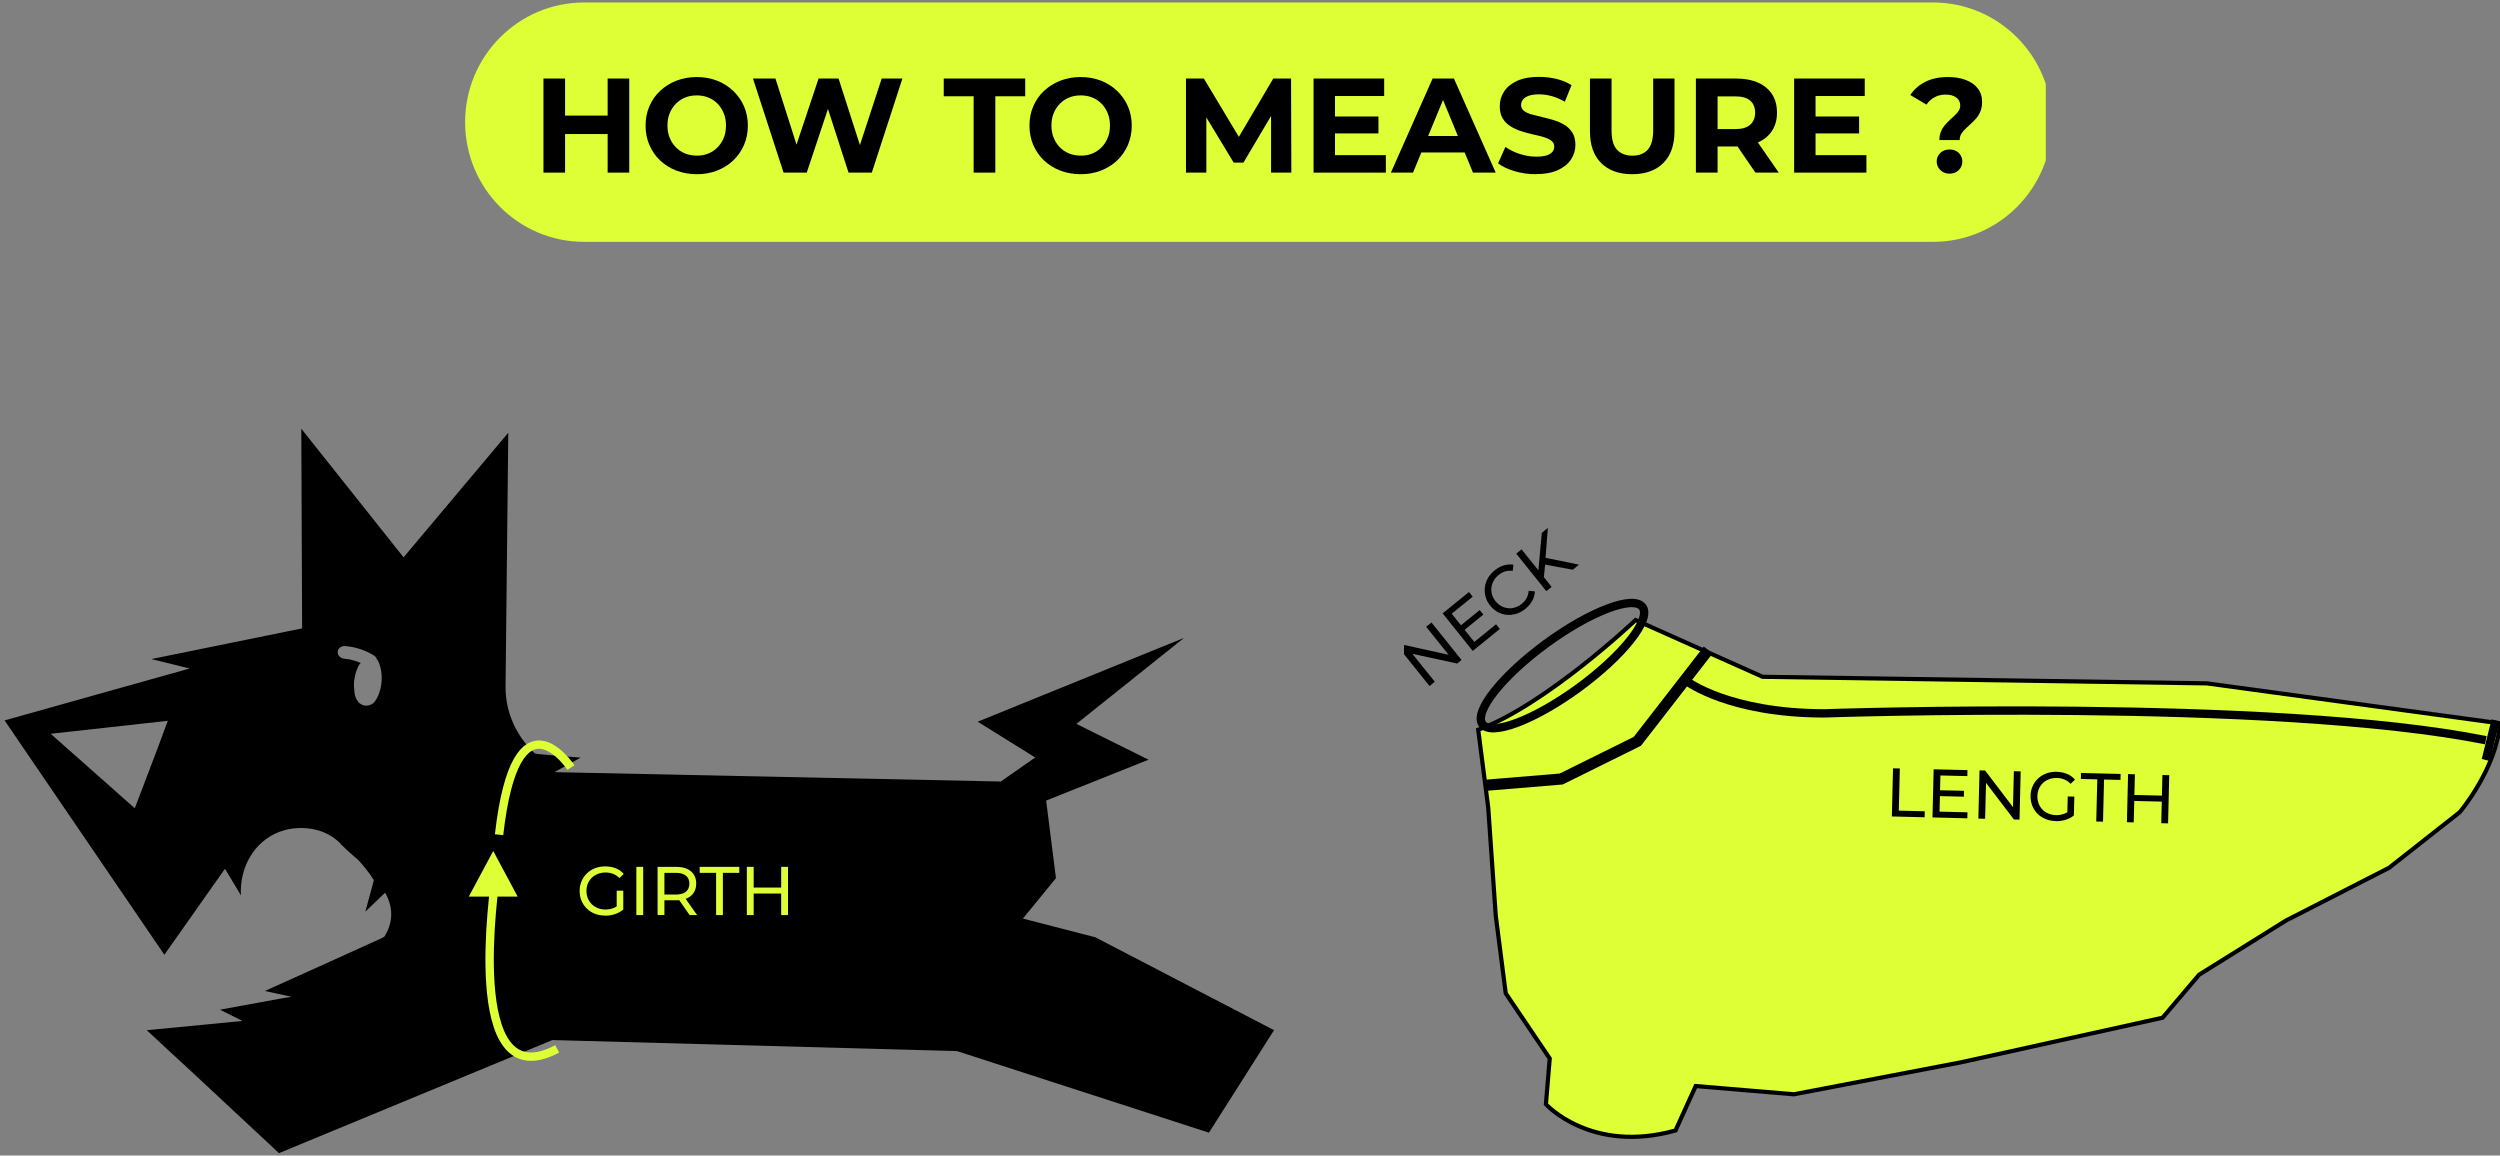 <svg xmlns="http://www.w3.org/2000/svg" fill="none" viewBox="0 0 344 159" height="159" width="344">
<rect x="0" y="0" width="344" height="159" fill="#808080" stroke="none"/>
<g clip-path="url(#clip0_1972_10016)">
<path fill="#DEFE36" d="M265.978 0.34H80.377C71.332 0.34 64 7.714 64 16.81C64 25.906 71.332 33.28 80.377 33.28H265.978C275.022 33.28 282.354 25.906 282.354 16.81C282.354 7.714 275.022 0.34 265.978 0.34Z"></path>
<path fill="black" d="M74.781 23.752V10.808H77.753V23.752H74.781ZM77.547 18.445V15.907H83.831V18.445H77.547ZM83.612 23.752V10.808H86.584V23.752H83.612Z"></path>
<path fill="black" d="M95.892 23.972C94.873 23.972 93.939 23.801 93.066 23.472C92.204 23.142 91.452 22.666 90.822 22.069C90.191 21.471 89.705 20.751 89.354 19.946C89.002 19.141 88.832 18.25 88.832 17.286C88.832 16.322 89.002 15.432 89.354 14.627C89.705 13.809 90.191 13.102 90.834 12.504C91.477 11.906 92.216 11.43 93.078 11.101C93.939 10.771 94.861 10.601 95.868 10.601C96.875 10.601 97.821 10.771 98.67 11.101C99.519 11.43 100.259 11.906 100.89 12.504C101.521 13.114 102.018 13.809 102.37 14.614C102.722 15.42 102.904 16.31 102.904 17.286C102.904 18.262 102.722 19.141 102.37 19.958C102.018 20.775 101.521 21.483 100.89 22.081C100.259 22.679 99.519 23.142 98.67 23.472C97.821 23.801 96.887 23.972 95.892 23.972ZM95.868 21.422C96.438 21.422 96.972 21.324 97.457 21.129C97.942 20.934 98.367 20.654 98.731 20.275C99.095 19.909 99.386 19.47 99.592 18.958C99.798 18.457 99.895 17.896 99.895 17.274C99.895 16.652 99.798 16.103 99.592 15.59C99.386 15.09 99.107 14.651 98.743 14.273C98.379 13.907 97.954 13.614 97.469 13.419C96.984 13.224 96.45 13.126 95.868 13.126C95.286 13.126 94.764 13.224 94.279 13.419C93.793 13.614 93.369 13.895 93.005 14.273C92.641 14.639 92.35 15.078 92.144 15.59C91.938 16.091 91.841 16.652 91.841 17.274C91.841 17.896 91.938 18.433 92.144 18.945C92.35 19.458 92.629 19.897 92.993 20.263C93.357 20.629 93.781 20.922 94.267 21.117C94.752 21.312 95.286 21.41 95.868 21.41V21.422Z"></path>
<path fill="black" d="M107.819 23.752L103.609 10.808H106.703L110.354 22.263H108.813L112.635 10.808H115.388L119.064 22.263H117.572L121.32 10.808H124.171L119.962 23.752H116.759L113.508 13.699H114.357L111.009 23.752H107.807H107.819Z"></path>
<path fill="black" d="M133.972 23.752V13.248H129.859V10.808H141.068V13.248H136.956V23.752H133.972Z"></path>
<path fill="black" d="M148.716 23.972C147.697 23.972 146.763 23.801 145.89 23.472C145.028 23.142 144.276 22.666 143.645 22.069C143.015 21.471 142.529 20.751 142.178 19.946C141.826 19.141 141.656 18.25 141.656 17.286C141.656 16.322 141.826 15.432 142.178 14.627C142.529 13.809 143.015 13.102 143.658 12.504C144.301 11.906 145.04 11.43 145.902 11.101C146.763 10.771 147.685 10.601 148.692 10.601C149.699 10.601 150.645 10.771 151.494 11.101C152.343 11.43 153.083 11.906 153.714 12.504C154.345 13.114 154.842 13.809 155.194 14.614C155.546 15.42 155.728 16.31 155.728 17.286C155.728 18.262 155.546 19.141 155.194 19.958C154.842 20.775 154.345 21.483 153.714 22.081C153.083 22.679 152.343 23.142 151.494 23.472C150.645 23.801 149.711 23.972 148.716 23.972ZM148.704 21.422C149.274 21.422 149.808 21.324 150.293 21.129C150.778 20.934 151.203 20.654 151.567 20.275C151.931 19.909 152.222 19.47 152.428 18.958C152.634 18.457 152.731 17.896 152.731 17.274C152.731 16.652 152.634 16.103 152.428 15.59C152.222 15.09 151.943 14.651 151.579 14.273C151.215 13.907 150.791 13.614 150.305 13.419C149.82 13.224 149.286 13.126 148.704 13.126C148.122 13.126 147.6 13.224 147.115 13.419C146.63 13.614 146.205 13.895 145.841 14.273C145.477 14.639 145.186 15.078 144.98 15.59C144.774 16.091 144.677 16.652 144.677 17.274C144.677 17.896 144.774 18.433 144.98 18.945C145.186 19.458 145.465 19.897 145.829 20.263C146.193 20.629 146.618 20.922 147.103 21.117C147.588 21.312 148.122 21.41 148.704 21.41V21.422Z"></path>
<path fill="black" d="M163.191 23.752V10.808H165.654L171.125 19.933H169.815L175.201 10.808H177.651L177.688 23.752H174.898V15.114H175.395L171.101 22.373H169.754L165.363 15.114H165.994V23.752H163.204H163.191Z"></path>
<path fill="black" d="M180.746 23.752V10.808H190.463V13.211H183.694V21.348H190.694V23.752H180.734H180.746ZM183.476 18.359V16.029H189.675V18.359H183.476Z"></path>
<path fill="black" d="M191.387 23.752L197.125 10.808H200.061L205.811 23.752H202.681L197.974 12.333H199.151L194.432 23.752H191.375H191.387ZM194.25 20.982L195.038 18.713H201.65L202.463 20.982H194.25Z"></path>
<path fill="black" d="M211.377 23.972C210.346 23.972 209.363 23.838 208.417 23.557C207.471 23.277 206.719 22.923 206.137 22.471L207.144 20.214C207.689 20.605 208.344 20.934 209.097 21.178C209.849 21.422 210.613 21.556 211.389 21.556C211.972 21.556 212.457 21.495 212.809 21.386C213.16 21.276 213.439 21.105 213.609 20.898C213.779 20.69 213.864 20.446 213.864 20.178C213.864 19.836 213.731 19.556 213.464 19.36C213.197 19.153 212.833 18.994 212.396 18.86C211.959 18.726 211.462 18.604 210.928 18.494C210.395 18.372 209.861 18.238 209.327 18.055C208.793 17.884 208.308 17.665 207.859 17.384C207.423 17.116 207.059 16.762 206.78 16.31C206.501 15.871 206.367 15.298 206.367 14.615C206.367 13.87 206.561 13.199 206.962 12.589C207.362 11.979 207.956 11.491 208.757 11.125C209.558 10.759 210.564 10.576 211.778 10.576C212.59 10.576 213.379 10.674 214.167 10.857C214.956 11.052 215.647 11.333 216.242 11.723L215.32 13.992C214.713 13.651 214.119 13.395 213.512 13.224C212.906 13.053 212.323 12.98 211.753 12.98C211.183 12.98 210.71 13.053 210.334 13.187C209.97 13.321 209.703 13.504 209.545 13.712C209.388 13.931 209.303 14.175 209.303 14.456C209.303 14.785 209.436 15.054 209.703 15.261C209.97 15.469 210.322 15.627 210.771 15.749C211.207 15.871 211.693 15.993 212.226 16.115C212.76 16.237 213.294 16.384 213.828 16.542C214.361 16.701 214.847 16.92 215.283 17.189C215.72 17.457 216.084 17.811 216.363 18.262C216.642 18.702 216.775 19.263 216.775 19.946C216.775 20.678 216.569 21.337 216.169 21.947C215.769 22.557 215.162 23.033 214.361 23.411C213.561 23.777 212.542 23.96 211.317 23.96L211.377 23.972Z"></path>
<path fill="black" d="M224.6 23.971C222.768 23.971 221.349 23.459 220.318 22.434C219.287 21.409 218.777 19.945 218.777 18.054V10.808H221.749V17.945C221.749 19.177 222.004 20.067 222.502 20.604C222.999 21.141 223.715 21.422 224.612 21.422C225.51 21.422 226.226 21.153 226.723 20.604C227.22 20.055 227.475 19.177 227.475 17.945V10.808H230.411V18.054C230.411 19.945 229.901 21.409 228.87 22.434C227.839 23.459 226.408 23.971 224.588 23.971H224.6Z"></path>
<path fill="black" d="M233.355 23.752V10.808H238.851C240.634 10.808 242.029 11.222 243.024 12.052C244.018 12.882 244.516 14.028 244.516 15.505C244.516 16.468 244.285 17.298 243.836 17.993C243.388 18.689 242.745 19.226 241.908 19.592C241.071 19.958 240.088 20.153 238.936 20.153H235.017L236.34 18.835V23.752H233.368H233.355ZM236.34 19.165L235.017 17.762H238.766C239.688 17.762 240.367 17.566 240.828 17.164C241.277 16.761 241.507 16.212 241.507 15.505C241.507 14.797 241.277 14.236 240.828 13.845C240.379 13.455 239.688 13.26 238.766 13.26H235.017L236.34 11.832V19.165ZM241.544 23.752L238.329 19.055H241.507L244.758 23.752H241.544Z"></path>
<path fill="black" d="M246.872 23.752V10.808H256.588V13.211H249.819V21.348H256.819V23.752H246.859H246.872ZM249.613 18.359V16.029H255.812V18.359H249.613Z"></path>
<path fill="black" d="M266.863 19.263C266.863 18.836 266.935 18.445 267.069 18.116C267.202 17.786 267.384 17.494 267.603 17.225C267.821 16.969 268.051 16.725 268.294 16.505C268.537 16.286 268.767 16.066 268.985 15.871C269.204 15.664 269.374 15.456 269.519 15.237C269.665 15.017 269.725 14.773 269.725 14.492C269.725 14.053 269.543 13.687 269.18 13.419C268.816 13.15 268.343 13.016 267.736 13.016C267.129 13.016 266.644 13.138 266.195 13.382C265.747 13.626 265.37 13.956 265.079 14.395L262.859 13.077C263.345 12.321 264.024 11.723 264.897 11.272C265.771 10.82 266.814 10.601 268.063 10.601C268.985 10.601 269.786 10.735 270.49 11.003C271.193 11.272 271.739 11.65 272.139 12.162C272.54 12.662 272.734 13.285 272.734 14.029C272.734 14.505 272.661 14.932 272.516 15.298C272.37 15.664 272.176 15.993 271.945 16.261C271.715 16.53 271.46 16.786 271.205 17.018C270.938 17.25 270.696 17.481 270.465 17.701C270.235 17.921 270.041 18.152 269.883 18.409C269.725 18.665 269.653 18.945 269.653 19.275H266.875L266.863 19.263ZM268.258 23.899C267.748 23.899 267.324 23.728 266.984 23.398C266.656 23.069 266.487 22.666 266.487 22.215C266.487 21.764 266.656 21.361 266.984 21.044C267.311 20.727 267.736 20.568 268.258 20.568C268.779 20.568 269.216 20.727 269.531 21.044C269.847 21.361 270.017 21.751 270.017 22.215C270.017 22.679 269.859 23.069 269.531 23.398C269.204 23.728 268.779 23.899 268.258 23.899Z"></path>
</g>
<g clip-path="url(#clip1_1972_10016)">
<path fill="black" d="M150.621 128.944L119.877 121.008L138.276 129.384C138.324 129.384 145.3 120.832 145.3 120.832L143.947 110.16L158.043 104.536L148.116 99.608L162.919 87.776L134.529 99.304L142.444 104.232L137.703 107.536L77.789 106.28L76.301 106.24L79.889 104.248C79.889 104.248 73.971 103.8 73.573 103.68V103.656C71.043 101.28 69.54 98.016 69.564 94.488L69.938 59.544L55.532 76.688L41.46 58.992L41.571 86.464L20.826 90.688L26.1 91.984L0.629 99.128L22.616 131.376L30.952 119.544C31.708 120.76 32.416 121.976 33.147 123.2C32.949 119.224 35.072 115.776 38.358 114.496C40.704 113.584 43.393 113.848 45.207 114.84C45.827 115.168 46.36 115.592 46.893 116.096C46.861 116.096 46.84 116.109 46.829 116.136C46.893 116.16 46.941 116.216 47.028 116.28C47.625 116.928 49.287 118.328 49.287 118.328C50.019 119.12 50.775 120.032 51.459 121.128C51.57 121.288 51.682 121.472 51.793 121.656C51.944 121.88 52.239 122.04 52.573 122.16C52.708 122.36 52.859 122.584 52.994 122.832C53.79 124.232 54.434 126.4 52.907 128.856C52.756 128.976 52.596 129.056 52.422 129.136L44.729 132.624L36.441 136.36L39.257 136.968L40.1 137.152L38.771 137.376L30.459 138.896L30.3 138.936L30.347 138.976L33.362 140.48L27.802 141.024L20.197 141.752L23.276 144.616L26.243 147.352L38.389 158.672L76.007 143.112L131.681 144.632L166.348 155.856L175.305 141.752L150.637 128.928L150.621 128.944ZM21.669 103.016L19.251 109.368L18.543 111.216L6.969 100.968L23.085 99.184L21.669 103.016ZM49.598 96.848C49.486 96.744 49.351 96.664 49.264 96.56V96.52C48.953 96.152 48.818 95.728 48.778 95.264C48.715 94.72 48.667 94.192 48.73 93.64C48.73 93.576 48.73 93.536 48.778 93.44C48.826 93.016 48.929 92.568 49.112 92.144C49.176 92 49.224 91.856 49.287 91.72C49.351 91.56 49.486 91.392 49.637 91.216H49.574C49.486 91.152 49.423 91.136 49.351 91.112C49.2 91.048 49.089 90.992 48.953 90.968C48.667 90.864 48.397 90.824 48.086 90.728H48.023C47.959 90.728 47.871 90.704 47.848 90.704C47.688 90.68 47.537 90.68 47.378 90.64C46.845 90.576 46.447 90.216 46.471 89.704C46.447 89.256 46.98 88.848 47.466 88.896C48.882 89 50.258 89.464 51.459 90.192C51.634 90.312 51.769 90.472 51.833 90.68C51.881 90.72 51.984 90.84 52.032 90.92C52.541 92.12 52.652 93.336 52.39 94.576V94.6C52.39 94.704 52.342 94.784 52.326 94.864C52.191 95.408 51.952 95.96 51.642 96.448C51.22 97.08 50.29 97.32 49.605 96.856L49.598 96.848Z"></path>
<path fill="black" d="M52.107 118.68L50.27 125.44L55.026 120.88L52.107 118.68Z"></path>
<path stroke-miterlimit="10" stroke-width="1.152" stroke="#DEFE36" d="M78.559 105.616C78.559 105.616 71.026 94.176 68.672 114.856"></path>
<path stroke-miterlimit="10" stroke-width="1.152" stroke="#DEFE36" d="M68.188 120.568C68.188 121.448 63.479 151.368 76.668 144.328"></path>
<path fill="#DEFE36" d="M83.266 125.984C82.757 125.984 82.287 125.904 81.866 125.736C81.436 125.568 81.07 125.336 80.752 125.024C80.434 124.712 80.195 124.36 80.02 123.952C79.845 123.544 79.758 123.088 79.758 122.6C79.758 122.112 79.845 121.656 80.02 121.248C80.195 120.84 80.442 120.48 80.76 120.176C81.078 119.872 81.452 119.632 81.874 119.464C82.303 119.296 82.773 119.216 83.29 119.216C83.807 119.216 84.284 119.304 84.722 119.472C85.151 119.64 85.525 119.896 85.819 120.24L85.239 120.824C84.968 120.56 84.674 120.368 84.356 120.24C84.037 120.12 83.695 120.056 83.322 120.056C82.948 120.056 82.598 120.12 82.272 120.248C81.945 120.376 81.667 120.552 81.436 120.776C81.206 121 81.015 121.272 80.887 121.584C80.76 121.896 80.697 122.232 80.697 122.6C80.697 122.968 80.76 123.296 80.887 123.608C81.015 123.92 81.198 124.192 81.436 124.424C81.675 124.656 81.945 124.832 82.272 124.96C82.59 125.088 82.94 125.152 83.314 125.152C83.663 125.152 84.006 125.096 84.324 124.984C84.65 124.872 84.944 124.688 85.223 124.432L85.756 125.152C85.429 125.432 85.048 125.64 84.61 125.784C84.173 125.928 83.727 126 83.258 126L83.266 125.984ZM85.763 125.144L84.857 125.024V122.56H85.763V125.144Z"></path>
<path fill="#DEFE36" d="M87.562 125.912V119.28H88.501V125.912H87.562Z"></path>
<path fill="#DEFE36" d="M90.484 125.912V119.28H93.054C93.905 119.28 94.581 119.48 95.066 119.888C95.559 120.296 95.798 120.864 95.798 121.584C95.798 122.064 95.687 122.48 95.472 122.816C95.249 123.16 94.939 123.424 94.533 123.608C94.128 123.792 93.634 123.88 93.054 123.88H91.001L91.423 123.448V125.904H90.484V125.912ZM91.423 123.552L91.001 123.088H93.022C93.626 123.088 94.08 122.96 94.39 122.696C94.7 122.432 94.859 122.064 94.859 121.592C94.859 121.12 94.7 120.752 94.39 120.496C94.08 120.24 93.626 120.104 93.022 120.104H91.001L91.423 119.632V123.552ZM94.891 125.912L93.213 123.504H94.223L95.917 125.912H94.891Z"></path>
<path fill="#DEFE36" d="M98.537 125.912V120.104H96.277V119.28H101.726V120.104H99.467V125.912H98.537Z"></path>
<path fill="#DEFE36" d="M102.766 125.912V119.28H103.704V125.912H102.766ZM103.609 122.952V122.128H107.57V122.952H103.609ZM107.491 125.912V119.28H108.429V125.912H107.491Z"></path>
<path fill="#DEFE36" d="M67.869 117.096L64.504 123.376H71.234L67.869 117.096Z"></path>
</g>
<g clip-path="url(#clip2_1972_10016)">
<path stroke-miterlimit="10" stroke-width="0.576" stroke="black" fill="#DEFE36" d="M344.008 99.536L303.662 94.032L242.539 93.128L225.055 85.32C225.055 85.32 212.757 96.976 203.402 100.416L204.778 111.104L205.813 125.992L207.189 136.68L213.242 145.648L212.717 151.944C212.717 151.944 218.946 158.808 230.551 155.552L233.328 149.44L246.835 150.576L269.863 146.168L297.569 140.04L302.597 134.12L314.552 126.664L328.751 119.4L338.456 111.76C338.456 111.76 343.483 105.84 344 99.544L344.008 99.536Z"></path>
<path fill="black" d="M196.695 94.391L192.559 89.231L193.163 88.743L199.956 90.231L199.638 90.487L196.242 86.248L196.973 85.656L201.11 90.816L200.505 91.303L193.712 89.823L194.03 89.567L197.427 93.808L196.695 94.4V94.391Z"></path>
<path fill="black" d="M202.644 89.56L198.508 84.4L202.127 81.464L202.644 82.104L199.757 84.448L202.867 88.328L205.858 85.904L206.375 86.544L202.652 89.568L202.644 89.56ZM201.467 86.712L200.966 86.088L203.607 83.944L204.108 84.568L201.467 86.712Z"></path>
<path fill="black" d="M209.888 83.776C209.498 84.096 209.084 84.32 208.647 84.456C208.209 84.592 207.78 84.64 207.342 84.6C206.913 84.56 206.499 84.432 206.101 84.224C205.704 84.016 205.354 83.72 205.051 83.336C204.741 82.952 204.526 82.544 204.415 82.112C204.296 81.68 204.264 81.248 204.32 80.808C204.375 80.376 204.51 79.952 204.733 79.56C204.956 79.16 205.266 78.808 205.656 78.488C206.054 78.168 206.467 77.936 206.913 77.8C207.358 77.664 207.804 77.632 208.249 77.704L208.146 78.552C207.788 78.504 207.446 78.528 207.12 78.624C206.793 78.72 206.491 78.88 206.213 79.112C205.926 79.344 205.696 79.608 205.529 79.912C205.362 80.208 205.258 80.52 205.218 80.848C205.179 81.168 205.21 81.496 205.306 81.816C205.401 82.144 205.56 82.448 205.791 82.728C206.022 83.016 206.284 83.24 206.579 83.4C206.873 83.56 207.183 83.656 207.509 83.688C207.835 83.72 208.154 83.688 208.48 83.584C208.806 83.48 209.108 83.312 209.403 83.08C209.681 82.856 209.904 82.592 210.063 82.296C210.222 82 210.317 81.664 210.349 81.296L211.2 81.376C211.176 81.832 211.057 82.264 210.834 82.672C210.612 83.08 210.293 83.448 209.896 83.776H209.888Z"></path>
<path fill="black" d="M212.773 81.344L208.637 76.184L209.369 75.592L213.505 80.752L212.773 81.344ZM212.415 79.568L211.659 78.696L212.153 73.32L212.988 72.64L212.654 76.856L212.614 77.648L212.423 79.568H212.415ZM216.408 78.392L212.328 77.64L212.383 76.696L217.267 77.696L216.408 78.392Z"></path>
<path fill="black" d="M260.32 112.352L260.479 105.72L261.418 105.744L261.275 111.544L264.846 111.632L264.831 112.456L260.32 112.344V112.352Z"></path>
<path fill="black" d="M265.91 112.488L266.069 105.856L270.723 105.968L270.707 106.792L267 106.704L266.881 111.68L270.723 111.776L270.707 112.6L265.926 112.48L265.91 112.488ZM266.841 109.544L266.857 108.736L270.245 108.816L270.23 109.624L266.841 109.544Z"></path>
<path fill="black" d="M272.223 112.64L272.382 106.008L273.153 106.024L277.377 111.576H276.972L277.107 106.12L278.046 106.144L277.886 112.776L277.115 112.76L272.883 107.208H273.289L273.153 112.664L272.215 112.64H272.223Z"></path>
<path fill="black" d="M282.843 112.976C282.334 112.96 281.873 112.872 281.443 112.688C281.022 112.512 280.656 112.264 280.345 111.952C280.043 111.64 279.805 111.272 279.638 110.856C279.471 110.44 279.399 109.992 279.407 109.496C279.415 109 279.518 108.552 279.701 108.152C279.884 107.752 280.139 107.392 280.465 107.096C280.791 106.8 281.165 106.568 281.594 106.416C282.024 106.256 282.501 106.184 283.01 106.2C283.535 106.216 284.005 106.312 284.434 106.488C284.864 106.672 285.222 106.936 285.516 107.28L284.919 107.856C284.657 107.584 284.371 107.384 284.052 107.256C283.734 107.128 283.392 107.056 283.026 107.048C282.652 107.04 282.302 107.096 281.976 107.216C281.65 107.336 281.364 107.504 281.125 107.728C280.886 107.952 280.696 108.216 280.56 108.528C280.425 108.84 280.353 109.176 280.345 109.544C280.338 109.904 280.393 110.24 280.513 110.56C280.632 110.872 280.807 111.152 281.038 111.392C281.268 111.632 281.539 111.816 281.857 111.944C282.175 112.072 282.517 112.152 282.899 112.16C283.249 112.168 283.591 112.12 283.917 112.016C284.243 111.912 284.546 111.736 284.832 111.48L285.349 112.216C285.015 112.488 284.633 112.688 284.188 112.816C283.742 112.944 283.297 113.008 282.827 112.992L282.843 112.976ZM285.357 112.2L284.458 112.056L284.522 109.592L285.429 109.616L285.365 112.2H285.357Z"></path>
<path fill="black" d="M288.444 113.04L288.587 107.24L286.328 107.184L286.344 106.36L291.793 106.496L291.777 107.32L289.518 107.264L289.375 113.064L288.444 113.04Z"></path>
<path fill="black" d="M292.664 113.144L292.823 106.512L293.762 106.536L293.603 113.16L292.664 113.136V113.144ZM293.587 110.208L293.603 109.384L297.564 109.48L297.548 110.304L293.587 110.208ZM297.389 113.264L297.548 106.64L298.487 106.664L298.328 113.296L297.389 113.272V113.264Z"></path>
<path stroke-miterlimit="10" stroke-width="1.536" stroke="black" d="M235.049 89.44L225.297 102.008L214.82 107.192L204.32 108.064"></path>
<path stroke-miterlimit="10" stroke-width="1.152" stroke="black" d="M217.21 94.65C223.295 90.204 227.237 85.229 226.016 83.539C224.795 81.848 218.872 84.082 212.787 88.528C206.702 92.974 202.76 97.948 203.981 99.639C205.202 101.33 211.125 99.096 217.21 94.65Z"></path>
<path stroke-miterlimit="10" stroke-width="1.152" stroke="black" d="M232.16 93.776C232.16 93.776 237.967 98.16 251.044 98.16C251.044 98.16 312.995 96.008 342.045 101.856"></path>
<path stroke-miterlimit="10" stroke-width="1.152" stroke="black" d="M343.395 99.12L342.043 104.576"></path>
</g>
<defs>
<clipPath id="clip0_1972_10016">
<rect transform="translate(64)" fill="white" height="35" width="217.5"></rect>
</clipPath>
<clipPath id="clip1_1972_10016">
<rect transform="translate(0 59)" fill="white" height="100" width="175.41"></rect>
</clipPath>
<clipPath id="clip2_1972_10016">
<rect transform="translate(193.188 59)" fill="white" height="100" width="150.82"></rect>
</clipPath>
</defs>
</svg>
